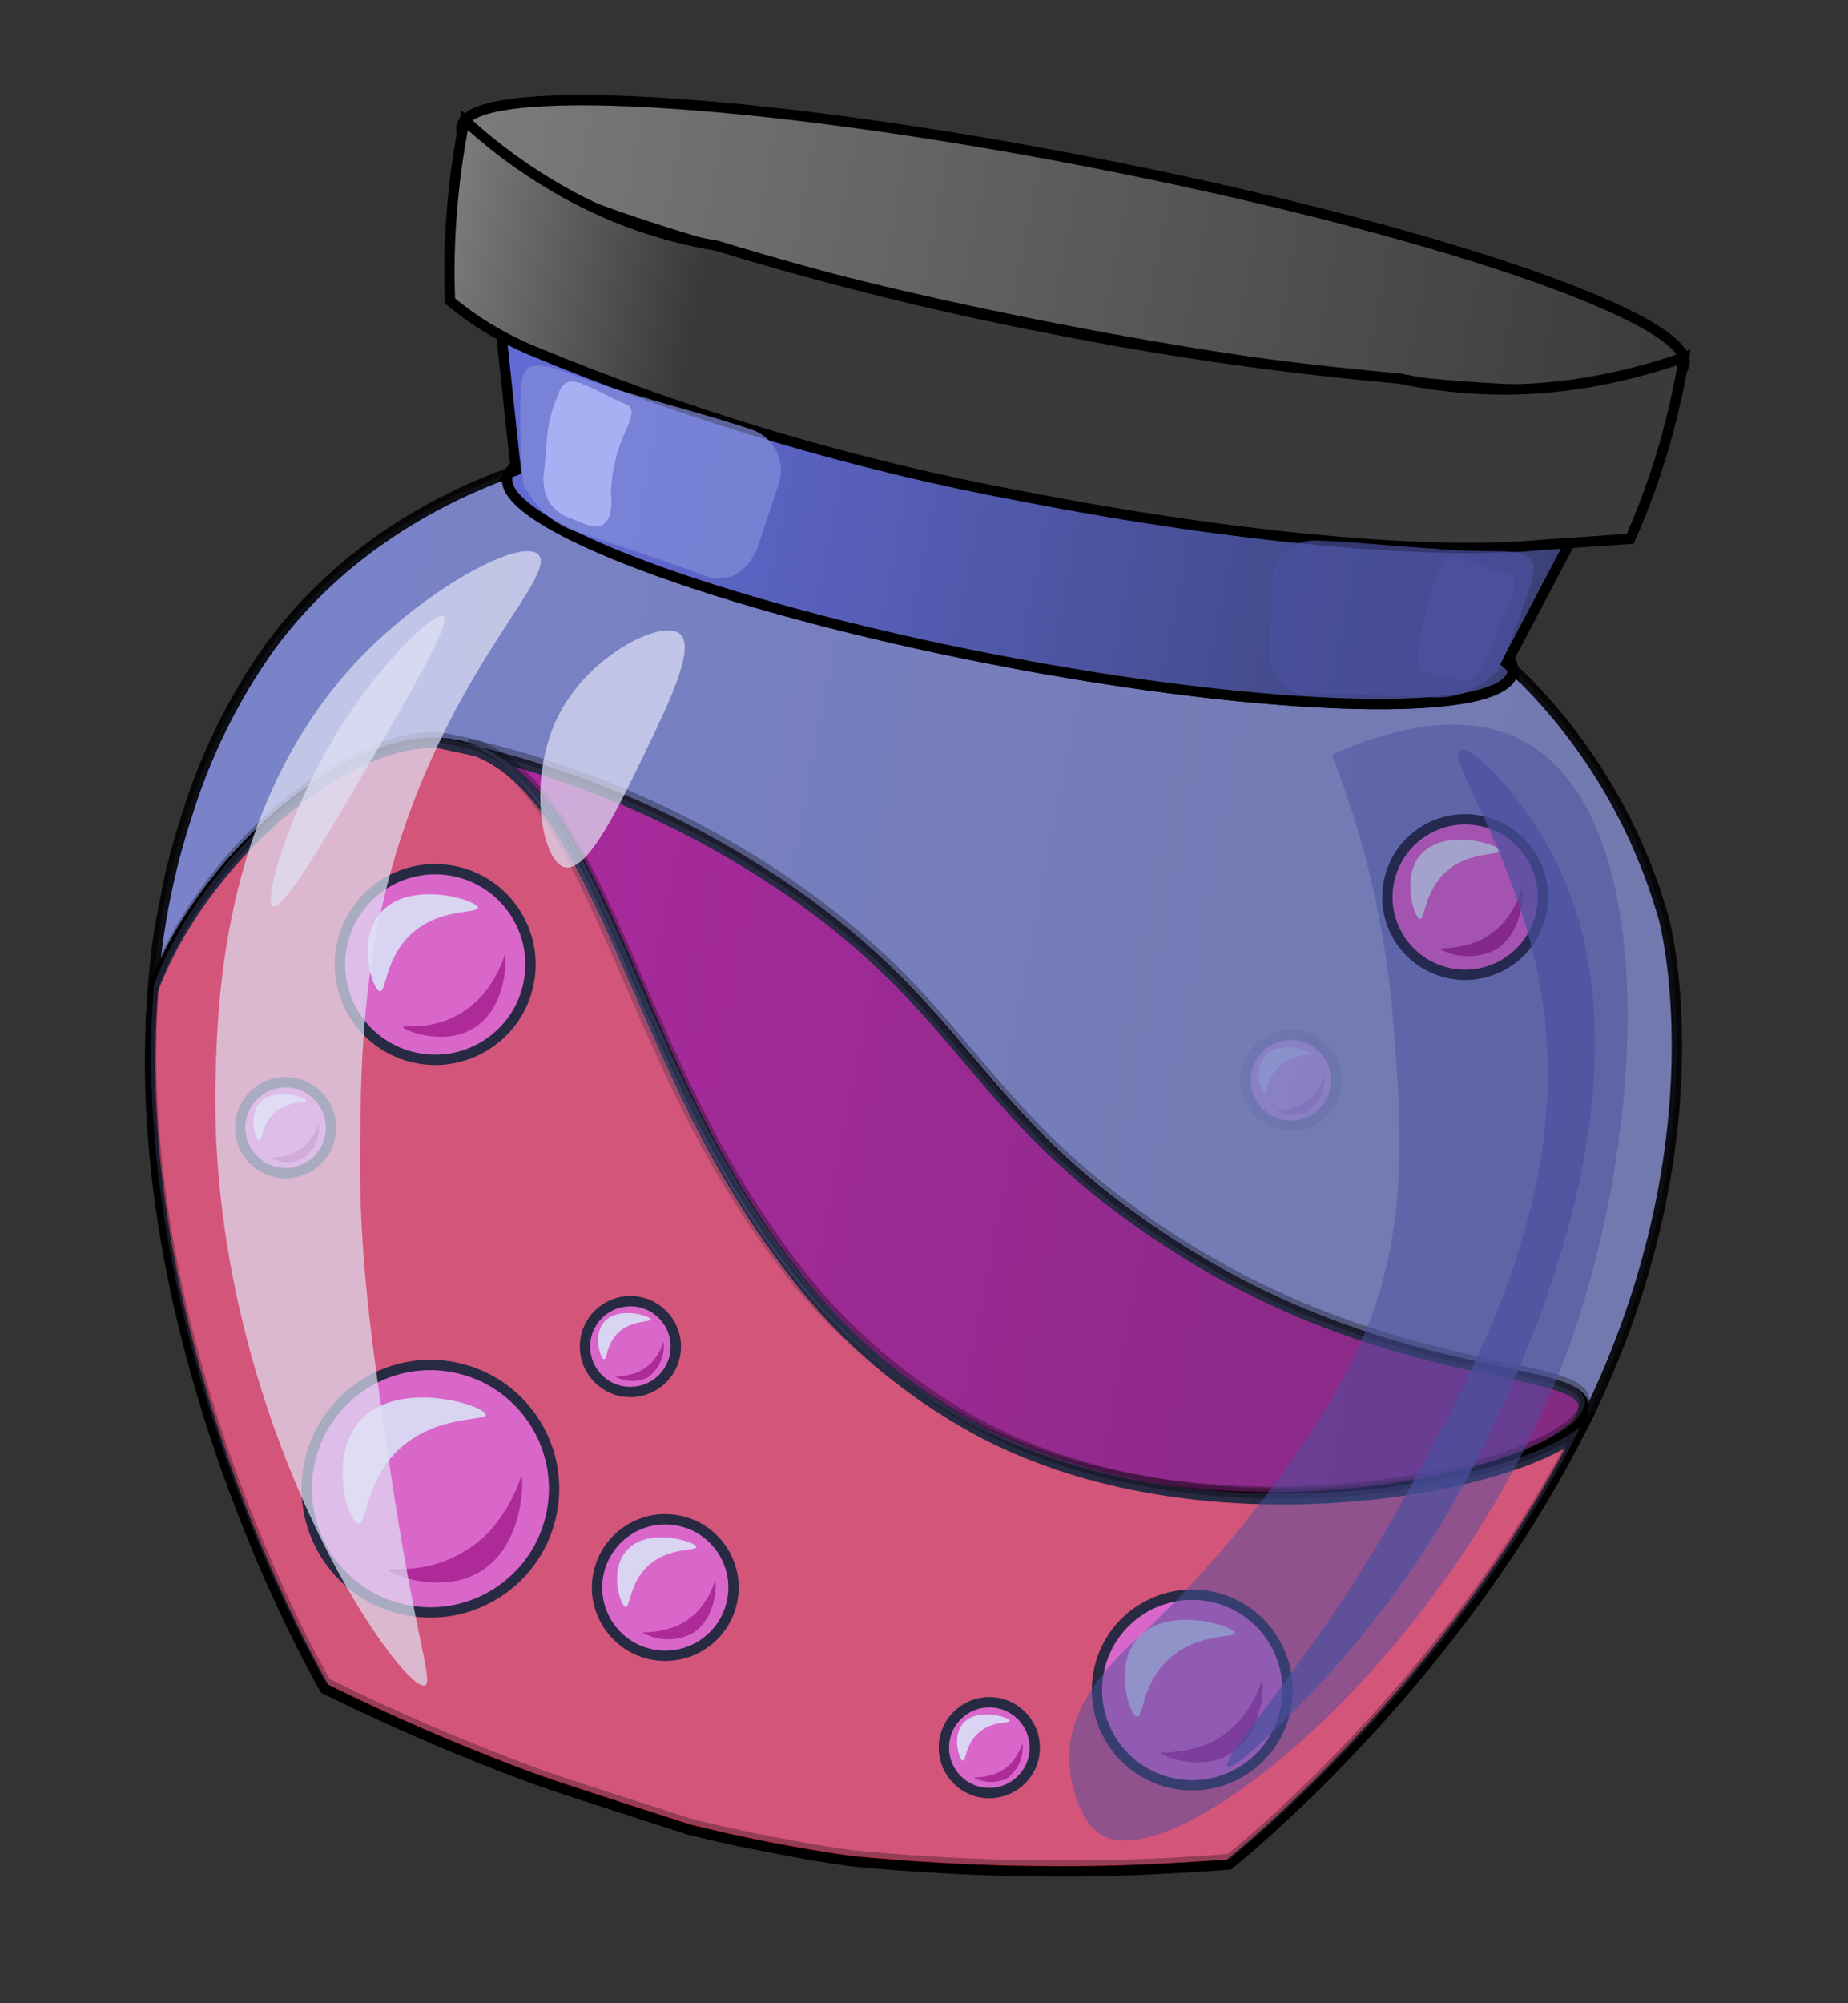 <?xml version="1.0" encoding="UTF-8"?> <svg xmlns="http://www.w3.org/2000/svg" width="179" height="194" viewBox="0 0 179 194" fill="none"><rect x="0" y="0" width="179" height="194" fill="#333333" stroke="none"/> <g clip-path="url(#clip0)"> <path d="M124.198 108.934C126.584 109.398 128.893 107.84 129.357 105.455C129.821 103.069 128.263 100.759 125.878 100.296C123.493 99.832 121.183 101.39 120.719 103.775C120.255 106.16 121.813 108.47 124.198 108.934Z" fill="#FF57C3" stroke="black" stroke-miterlimit="10"></path> <path d="M123.858 103.295C122.69 104.433 122.778 105.917 122.468 105.888C122.158 105.858 121.397 103.642 122.459 102.32C123.799 100.666 127 101.706 127.011 102.013C127.022 102.321 125.197 101.966 123.858 103.295Z" fill="#FFF3FC"></path> <path d="M127.127 106.132C127.639 105.559 128.024 104.883 128.256 104.151C128.328 104.795 128.233 105.447 127.979 106.044C127.726 106.64 127.323 107.162 126.809 107.557C126.308 107.825 125.746 107.961 125.178 107.952C124.609 107.943 124.052 107.789 123.559 107.506C124.322 107.511 125.079 107.372 125.789 107.094C126.292 106.861 126.746 106.534 127.127 106.132Z" fill="#C1007C"></path> <path opacity="0.89" d="M154.32 136.031C154.008 136.694 153.686 137.354 153.686 137.354C153.469 137.791 153.242 138.226 153.024 138.662C146.322 144.266 116.401 150.031 94.899 138.648C87.845 134.863 81.686 129.607 76.838 123.237C75.811 121.917 74.84 120.574 73.924 119.207C71.229 115.181 68.825 110.969 66.727 106.602C59.251 91.192 55.18 76.342 46.173 72.736C44.858 72.48 43.634 72.171 42.466 71.944C32.967 71.493 19.361 83.629 14.802 95.915C15.19 90.165 16.294 84.487 18.089 79.011C19.873 73.189 22.576 67.689 26.096 62.72C33.383 52.748 43.326 47.978 49.337 45.775C49.263 45.908 49.211 46.053 49.182 46.203C48.303 50.728 69.381 58.636 96.267 63.864C123.154 69.092 145.659 69.658 146.539 65.133C146.575 65.025 146.597 64.912 146.604 64.799C153.55 71.419 158.584 79.788 161.178 89.026C161.178 89.026 166.754 109.598 154.32 136.031Z" fill="url(#paint0_linear)" stroke="black" stroke-miterlimit="10"></path> <path d="M100.046 21.008L99.369 20.876L100.046 21.008Z" fill="#2E3192" stroke="black" stroke-miterlimit="10"></path> <path d="M105.503 15.681C72.805 9.324 45.578 7.789 44.709 12.255C44.665 12.547 44.714 12.845 44.849 13.108C46.149 15.907 55.557 19.967 69.521 24.017C78.796 26.717 90.074 29.439 102.314 31.82C114.555 34.2 126.071 35.909 135.692 36.883C150.273 38.384 160.507 38.143 162.714 36.015C162.938 35.828 163.092 35.571 163.151 35.285C164.02 30.819 138.171 22.033 105.503 15.681Z" fill="url(#paint1_linear)" stroke="black" stroke-miterlimit="10"></path> <path d="M146.565 64.791C146.558 64.905 146.536 65.017 146.5 65.125C145.62 69.65 123.114 69.085 96.228 63.857C69.341 58.629 48.263 50.721 49.143 46.195C49.171 46.045 49.223 45.901 49.298 45.767L49.922 45.542L49.914 45.113L48.086 27.897C58.468 32.137 77.763 37.376 100.183 41.735C122.986 46.169 143.181 48.557 154.24 48.425L146.165 63.756L145.924 64.209L146.565 64.791Z" fill="url(#paint2_linear)" stroke="black" stroke-miterlimit="10"></path> <path d="M49.914 45.112L49.963 45.54L49.339 45.765C49.485 45.511 49.68 45.289 49.914 45.112V45.112Z" stroke="black" stroke-miterlimit="10"></path> <path d="M146.565 64.791L145.973 64.218L146.214 63.766C146.414 64.073 146.534 64.426 146.565 64.791Z" stroke="black" stroke-miterlimit="10"></path> <path d="M45.084 72.362C45.467 72.436 45.823 72.597 46.173 72.736C44.857 72.48 43.634 72.171 42.466 71.944L42.387 71.929C42.711 71.941 43.031 71.972 43.388 72.022C43.961 72.093 44.528 72.206 45.084 72.362V72.362Z" stroke="black" stroke-miterlimit="10"></path> <path d="M153.412 136.354C153.338 136.781 153.179 137.189 152.944 137.553C152.709 137.917 152.402 138.229 152.043 138.471C145.34 144.075 115.419 149.84 93.917 138.457C86.863 134.672 80.704 129.417 75.856 123.047C74.829 121.726 73.858 120.383 72.942 119.016C70.248 114.99 67.843 110.778 65.745 106.411C58.269 91.001 54.199 76.151 45.191 72.545L45.299 72.566C56.437 75.135 66.994 79.769 76.424 86.228C92.994 97.671 94.158 106.883 110.171 118.258C132.372 134.117 151.982 131.97 153.342 135.821C153.402 135.992 153.426 136.173 153.412 136.354Z" fill="url(#paint3_linear)" stroke="black" stroke-miterlimit="10"></path> <path d="M153.024 138.662C140.25 163.806 119.022 180.563 119.022 180.563C115.13 180.825 110.941 181.1 106.503 181.185C104.589 181.23 101.522 181.235 97.746 181.163C93.692 181.057 88.525 180.806 82.532 180.242C77.225 179.491 71.96 178.467 66.758 177.175C57.927 174.338 53.519 172.91 51.502 172.171C44.676 169.645 37.987 166.764 31.462 163.538C31.462 163.538 17.186 139.246 14.861 110.545C14.449 105.678 14.43 100.785 14.802 95.915C19.361 83.629 32.967 71.493 42.466 71.944C43.634 72.171 44.871 72.412 46.173 72.736C55.18 76.342 59.251 91.192 66.725 106.561C68.822 110.927 71.227 115.14 73.921 119.166C74.837 120.533 75.809 121.876 76.836 123.196C81.684 129.566 87.843 134.822 94.896 138.607C116.401 150.031 146.322 144.266 153.024 138.662Z" fill="#F83E50" stroke="black" stroke-miterlimit="10"></path> <path d="M73.924 119.207C71.229 115.181 68.825 110.969 66.727 106.602C59.251 91.192 55.18 76.342 46.173 72.736C44.858 72.481 43.634 72.171 42.466 71.944C42.76 72.002 43.06 71.978 43.349 72.014C43.936 72.082 44.517 72.195 45.086 72.352C45.492 72.463 45.891 72.598 46.281 72.757C55.275 76.381 59.298 91.211 66.725 106.561C68.823 110.941 71.229 115.167 73.924 119.207V119.207Z" stroke="black" stroke-miterlimit="10"></path> <path d="M40.393 102.46C45.397 103.433 50.242 100.165 51.215 95.161C52.188 90.157 48.921 85.312 43.917 84.339C38.913 83.366 34.068 86.634 33.095 91.638C32.122 96.642 35.39 101.487 40.393 102.46Z" fill="#FF57C3" stroke="black" stroke-miterlimit="10"></path> <path d="M39.712 90.561C37.264 92.937 37.433 96.047 36.782 95.991C36.13 95.936 34.548 91.238 36.759 88.51C39.573 85.043 46.282 87.213 46.307 87.87C46.332 88.527 42.488 87.861 39.712 90.561Z" fill="#FFF3FC"></path> <path d="M46.538 96.584C47.61 95.381 48.416 93.965 48.904 92.43C49.091 92.466 49.187 97.578 45.865 99.571C42.896 101.377 39.031 99.719 39.05 99.468C39.068 99.217 41.206 99.745 43.734 98.586C44.787 98.102 45.738 97.422 46.538 96.584Z" fill="#C1007C"></path> <path d="M113.722 172.717C118.726 173.69 123.571 170.422 124.544 165.418C125.517 160.415 122.249 155.569 117.245 154.596C112.242 153.623 107.396 156.891 106.423 161.895C105.45 166.899 108.718 171.744 113.722 172.717Z" fill="#FF57C3" stroke="black" stroke-miterlimit="10"></path> <path d="M113.039 160.828C110.59 163.204 110.762 166.304 110.12 166.251C109.478 166.197 107.875 161.505 110.088 158.767C112.901 155.3 119.608 157.48 119.633 158.137C119.66 158.631 115.787 158.113 113.039 160.828Z" fill="#FFF3FC"></path> <path d="M119.864 166.851C120.938 165.645 121.745 164.226 122.233 162.687C122.419 162.723 122.535 167.788 119.194 169.828C116.223 171.644 112.358 169.986 112.378 169.725C113.98 169.728 115.568 169.432 117.061 168.853C118.109 168.362 119.059 167.684 119.864 166.851Z" fill="#C1007C"></path> <path d="M39.401 155.923C45.896 157.186 52.184 152.945 53.447 146.45C54.71 139.955 50.469 133.666 43.974 132.403C37.479 131.141 31.191 135.382 29.928 141.877C28.665 148.371 32.906 154.66 39.401 155.923Z" fill="#FF57C3" stroke="black" stroke-miterlimit="10"></path> <path d="M38.512 140.48C35.334 143.57 35.559 147.597 34.718 147.525C33.715 147.442 31.841 141.363 34.681 137.809C38.337 133.314 47.038 136.137 47.066 136.988C47.103 137.637 42.13 136.965 38.512 140.48Z" fill="#FFF3FC"></path> <path d="M47.401 148.31C48.796 146.745 49.848 144.906 50.489 142.91C50.724 142.956 50.871 149.535 46.536 152.186C42.704 154.497 37.666 152.377 37.688 152.055C37.71 151.733 40.492 152.407 43.744 150.879C45.113 150.259 46.354 149.388 47.401 148.31Z" fill="#C1007C"></path> <path d="M60.221 134.717C62.607 135.181 64.916 133.623 65.38 131.238C65.844 128.852 64.286 126.543 61.901 126.079C59.516 125.615 57.206 127.173 56.742 129.558C56.278 131.944 57.836 134.253 60.221 134.717Z" fill="#FF57C3" stroke="black" stroke-miterlimit="10"></path> <path d="M59.889 129.039C58.72 130.177 58.808 131.661 58.498 131.631C58.188 131.602 57.427 129.386 58.479 128.062C59.82 126.408 63.03 127.449 63.041 127.757C63.053 128.065 61.212 127.789 59.889 129.039Z" fill="#FFF3FC"></path> <path d="M63.15 131.914C63.662 131.341 64.047 130.666 64.279 129.933C64.348 130.578 64.251 131.229 63.998 131.825C63.745 132.421 63.344 132.943 62.832 133.34C62.329 133.608 61.766 133.743 61.195 133.734C60.625 133.725 60.067 133.571 59.572 133.287C60.339 133.291 61.1 133.149 61.814 132.867C62.314 132.635 62.767 132.312 63.15 131.914Z" fill="#C1007C"></path> <path d="M94.987 173.557C97.373 174.02 99.683 172.463 100.146 170.077C100.61 167.692 99.052 165.382 96.667 164.918C94.282 164.455 91.972 166.012 91.508 168.398C91.044 170.783 92.602 173.093 94.987 173.557Z" fill="#FF57C3" stroke="black" stroke-miterlimit="10"></path> <path d="M94.659 167.91C93.49 169.048 93.569 170.53 93.259 170.5C92.949 170.471 92.188 168.255 93.249 166.933C94.59 165.278 97.79 166.318 97.802 166.626C97.813 166.934 95.995 166.591 94.659 167.91Z" fill="#FFF3FC"></path> <path d="M97.914 170.764C98.43 170.185 98.816 169.503 99.047 168.763C99.119 169.408 99.024 170.06 98.77 170.656C98.517 171.253 98.114 171.774 97.6 172.17C97.099 172.438 96.537 172.575 95.969 172.567C95.4 172.56 94.843 172.409 94.348 172.128C95.112 172.125 95.868 171.982 96.58 171.707C97.081 171.481 97.534 171.161 97.914 170.764Z" fill="#C1007C"></path> <path d="M26.822 113.523C29.208 113.987 31.517 112.429 31.981 110.043C32.445 107.658 30.887 105.348 28.502 104.884C26.117 104.421 23.807 105.978 23.343 108.364C22.879 110.749 24.437 113.059 26.822 113.523Z" fill="#FF57C3" stroke="black" stroke-miterlimit="10"></path> <path d="M26.5 107.847C25.321 108.983 25.41 110.467 25.1 110.437C24.79 110.407 24.029 108.191 25.09 106.87C26.431 105.215 29.631 106.255 29.643 106.563C29.654 106.871 27.821 106.555 26.5 107.847Z" fill="#FFF3FC"></path> <path d="M29.751 110.72C30.264 110.147 30.648 109.472 30.88 108.739C30.952 109.384 30.857 110.036 30.604 110.632C30.35 111.229 29.947 111.75 29.433 112.146C28.931 112.411 28.37 112.546 27.802 112.539C27.234 112.532 26.677 112.383 26.181 112.104C26.945 112.099 27.701 111.956 28.413 111.683C28.916 111.449 29.37 111.123 29.751 110.72Z" fill="#C1007C"></path> <path d="M140.478 94.261C144.56 95.055 148.513 92.389 149.307 88.307C150.101 84.225 147.435 80.272 143.353 79.478C139.27 78.684 135.317 81.35 134.524 85.433C133.73 89.515 136.396 93.468 140.478 94.261Z" fill="#FF57C3" stroke="black" stroke-miterlimit="10"></path> <path d="M139.92 84.556C137.922 86.501 138.032 89.028 137.539 88.993C137.047 88.959 135.707 85.112 137.517 82.877C139.81 80.042 145.281 81.819 145.309 82.355C145.338 82.89 142.193 82.35 139.92 84.556Z" fill="#FFF3FC"></path> <path d="M145.493 89.481C146.37 88.499 147.028 87.342 147.426 86.087C147.573 86.116 147.644 90.204 144.949 91.911C144.091 92.373 143.13 92.609 142.155 92.597C141.181 92.586 140.226 92.328 139.379 91.847C140.687 91.85 141.985 91.608 143.205 91.134C144.062 90.728 144.838 90.167 145.493 89.481Z" fill="#C1007C"></path> <path d="M63.178 160.22C66.761 160.917 70.231 158.577 70.928 154.993C71.625 151.41 69.285 147.94 65.701 147.243C62.118 146.547 58.648 148.887 57.951 152.47C57.254 156.054 59.594 159.524 63.178 160.22Z" fill="#FF57C3" stroke="black" stroke-miterlimit="10"></path> <path d="M62.695 151.701C60.939 153.397 61.065 155.632 60.594 155.592C60.123 155.551 58.987 152.223 60.616 150.238C62.627 147.756 67.426 149.321 67.448 149.783C67.471 150.246 64.681 149.765 62.695 151.701Z" fill="#FFF3FC"></path> <path d="M67.58 156.023C68.349 155.16 68.925 154.144 69.27 153.041C69.408 153.068 69.488 156.69 67.095 158.15C66.344 158.555 65.501 158.761 64.648 158.749C63.794 158.736 62.958 158.505 62.219 158.078C63.366 158.078 64.503 157.864 65.572 157.446C66.323 157.1 67.004 156.618 67.58 156.023Z" fill="#C1007C"></path> <path d="M163.122 34.596C162.673 37.316 162.074 40.009 161.33 42.663C160.415 45.914 159.269 49.095 157.9 52.183L149.393 52.76C139.004 53.796 120.178 52.173 99.083 48.071C82.647 45.023 66.582 40.236 51.157 33.792C49.8 33.196 48.483 32.511 47.216 31.742C45.946 30.963 44.732 30.094 43.586 29.141C43.464 26.138 43.535 23.13 43.798 20.136C44.03 17.282 44.432 14.445 45.002 11.64C47.306 13.76 49.801 15.664 52.454 17.326C57.622 20.599 63.396 22.799 69.431 23.796C80.193 27.084 91.124 29.788 102.177 31.895C113.225 34.085 124.383 35.677 135.602 36.662C141.593 37.934 147.771 38.056 153.808 37.023C156.978 36.489 160.094 35.676 163.122 34.596Z" fill="url(#paint4_linear)" stroke="black" stroke-miterlimit="10"></path> <path opacity="0.3" d="M153.519 135.804C153.445 136.231 153.286 136.639 153.051 137.003C152.816 137.367 152.509 137.679 152.15 137.922C145.447 143.525 115.526 149.291 94.024 137.907C86.97 134.125 80.811 128.873 75.961 122.507C74.934 121.186 73.963 119.843 73.047 118.476C70.353 114.45 67.948 110.238 65.85 105.871C58.376 90.451 54.306 75.601 45.298 71.996L45.406 72.017C56.544 74.585 67.101 79.219 76.531 85.678C93.099 97.131 94.272 106.344 110.266 117.767C132.468 133.626 152.078 131.479 153.438 135.33C153.494 135.481 153.522 135.642 153.519 135.804Z" fill="url(#paint5_linear)" stroke="black" stroke-miterlimit="10"></path> <path opacity="0.3" d="M153.131 138.112C140.357 163.257 119.129 180.013 119.129 180.013C115.226 180.334 111.046 180.56 106.61 180.635C104.698 180.671 101.629 180.685 97.855 180.603C93.799 180.507 88.634 180.247 82.641 179.683C77.334 178.931 72.069 177.908 66.867 176.616C58.036 173.778 53.625 172.36 51.611 171.612C44.785 169.086 38.096 166.204 31.571 162.978C31.571 162.978 17.293 138.697 14.968 109.995C14.556 105.125 14.537 100.229 14.911 95.355C19.468 83.079 33.074 70.943 42.573 71.394C43.741 71.621 44.978 71.862 46.28 72.186C55.287 75.792 59.358 90.642 66.832 106.011C68.929 110.378 71.334 114.59 74.028 118.616C74.944 119.983 75.916 121.326 76.943 122.646C81.791 129.017 87.95 134.272 95.003 138.057C116.508 149.481 146.429 143.716 153.131 138.112Z" fill="url(#paint6_linear)" stroke="black" stroke-miterlimit="10"></path> <path opacity="0.7" d="M55.702 51.444C61.309 53.308 65.561 54.705 67.978 55.634C68.481 55.88 69.034 56.009 69.594 56.012C70.154 56.015 70.708 55.892 71.214 55.652C72.131 55.092 72.856 54.267 73.294 53.285L75.44 46.806C75.774 45.754 75.677 44.612 75.171 43.632C74.664 42.651 73.79 41.911 72.739 41.574C68.603 40.209 66.766 39.811 59.12 37.53C54.498 36.153 52.046 34.515 50.875 35.927C50.66 36.191 50.353 36.722 50.38 40.67C50.402 43.231 50.543 45.337 50.678 46.84C51.129 47.774 51.726 48.629 52.447 49.374C53.351 50.315 54.467 51.025 55.702 51.444Z" fill="#828DDB"></path> <path opacity="0.7" d="M139.111 67.549C133.535 67.362 129.309 67.192 126.872 67.207C126.345 67.257 125.814 67.183 125.32 66.992C124.827 66.801 124.385 66.497 124.03 66.105C123.402 65.244 123.035 64.222 122.973 63.158L123.205 56.307C123.229 55.237 123.675 54.22 124.445 53.477C125.215 52.734 126.248 52.325 127.318 52.339C131.435 52.487 133.186 52.757 140.698 53.26C145.242 53.573 147.903 52.878 148.507 54.646C148.609 54.961 148.714 55.572 147.373 59.274C146.521 61.666 145.688 63.592 145.069 64.939C144.379 65.659 143.574 66.26 142.686 66.716C141.584 67.291 140.354 67.577 139.111 67.549Z" fill="#4A509E"></path> <path d="M141.564 65.887C139.932 65.478 138.651 65.147 137.955 65.063C137.778 65.029 137.384 65.013 137.296 64.1C137.275 63.334 137.348 62.568 137.516 61.82L138.82 56.684C139.254 54.975 140.13 53.72 140.772 53.875C141.976 54.18 142.45 54.466 144.589 55.198C145.888 55.644 146.82 55.255 146.676 56.622C146.409 57.808 146.014 58.961 145.498 60.061C144.807 61.831 144.217 63.245 143.779 64.24C143.49 64.692 143.143 65.104 142.746 65.465C142.195 65.939 141.797 65.943 141.564 65.887Z" fill="#4A509E"></path> <path opacity="0.5" d="M151.817 130.828C141.146 159.936 114.202 181.826 106.787 177.736C104.607 176.527 103.601 172.797 103.575 170.255C103.52 164.621 108.257 160.428 110.474 158.353C119.839 149.64 128.005 138.188 131.499 130.698C136.575 119.837 135.783 109.292 134.936 98.767C134.228 89.959 132.231 81.302 129.011 73.073C138.526 68.882 144.126 70.002 147.349 71.657C161.06 78.683 159.52 109.812 151.817 130.828Z" fill="#4A509E"></path> <path opacity="0.7" d="M20.883 104.147C19.999 137.298 38.954 164.037 41.162 163.213C42.027 162.903 40.164 158.445 37.76 142.045C35.974 129.85 34.755 121.555 34.878 111.075C34.966 102.24 35.099 91.651 39.392 79.476C44.992 63.511 53.975 55.56 52.137 53.695C50.48 52.048 41.534 56.829 34.918 63.661C21.845 77.348 21.092 95.997 20.883 104.147Z" fill="#E0E1F6"></path> <path opacity="0.7" d="M54.342 68.814C50.911 75.033 52.441 83.46 54.703 83.981C56.965 84.503 60.095 77.787 62.475 72.881C64.855 67.975 67.38 62.69 65.871 61.388C64.184 59.949 57.412 63.237 54.342 68.814Z" fill="#E0E1F6"></path> <path opacity="0.7" d="M32.662 70.914C27.897 78.708 25.312 87.761 26.52 87.782C27.728 87.803 32.506 79.523 36.051 73.448C39.596 67.372 43.412 60.841 43.009 59.774C42.605 58.708 36.914 63.978 32.662 70.914Z" fill="#E0E1F6"></path> <path opacity="0.7" d="M143.444 140.569C139.825 147.845 135.285 154.625 129.936 160.741C125.649 165.654 119.56 171.611 118.904 171.056C118.026 170.335 127.612 160.381 136.14 144.864C143.039 132.279 152.065 115.829 149.463 97.302C147.568 83.731 139.992 73.497 141.449 72.66C142.446 72.09 146.66 76.403 149.492 81.171C162.12 102.412 147.283 132.717 143.444 140.569Z" fill="#4A509E"></path> <path opacity="0.7" d="M55.462 50.266C54.587 50 53.818 49.466 53.263 48.739C52.711 47.783 52.517 46.662 52.717 45.576L53.012 42.017C53.148 40.954 53.405 39.91 53.779 38.906C54.166 37.861 54.381 37.332 54.829 37.073C55.478 36.72 56.282 37.09 57.908 37.845C58.665 38.196 58.632 38.261 59.55 38.673C60.663 39.185 60.88 39.166 61.051 39.444C61.488 40.181 60.669 41.407 60.13 42.871C59.544 44.444 59.221 46.102 59.175 47.779C59.355 49.057 59.126 50.286 58.44 50.774C57.754 51.262 56.893 50.87 55.462 50.266Z" fill="#BBC3FF"></path> </g> <defs> <linearGradient id="paint0_linear" x1="16.881" y1="82.607" x2="161.954" y2="110.814" gradientUnits="userSpaceOnUse"> <stop stop-color="#828DDB"></stop> <stop offset="1" stop-color="#7981BC"></stop> </linearGradient> <linearGradient id="paint1_linear" x1="44.708" y1="12.265" x2="163.149" y2="35.295" gradientUnits="userSpaceOnUse"> <stop stop-color="#7C7C7C"></stop> <stop offset="1" stop-color="#3A3A3A"></stop> </linearGradient> <linearGradient id="paint2_linear" x1="45.605" y1="40.658" x2="151.737" y2="61.294" gradientUnits="userSpaceOnUse"> <stop offset="0.11" stop-color="#626AD3"></stop> <stop offset="0.98" stop-color="#394175"></stop> </linearGradient> <linearGradient id="paint3_linear" x1="39.692" y1="100.826" x2="155.945" y2="123.43" gradientUnits="userSpaceOnUse"> <stop stop-color="#BF0085"></stop> <stop offset="1" stop-color="#84005C"></stop> </linearGradient> <linearGradient id="paint4_linear" x1="42.547" y1="24.11" x2="160.724" y2="47.088" gradientUnits="userSpaceOnUse"> <stop stop-color="#7C7C7C"></stop> <stop offset="0.21" stop-color="#3A3A3A"></stop> </linearGradient> <linearGradient id="paint5_linear" x1="2053.37" y1="6104.23" x2="15819" y2="8780.78" gradientUnits="userSpaceOnUse"> <stop stop-color="#828DDB"></stop> <stop offset="1" stop-color="#7981BC"></stop> </linearGradient> <linearGradient id="paint6_linear" x1="-2035.97" y1="11411.8" x2="18270.8" y2="15360.2" gradientUnits="userSpaceOnUse"> <stop stop-color="#828DDB"></stop> <stop offset="1" stop-color="#7981BC"></stop> </linearGradient> <clipPath id="clip0"> <rect width="148.79" height="167.1" fill="white" transform="translate(32.252 0.929) rotate(11.003)"></rect> </clipPath> </defs> </svg> 